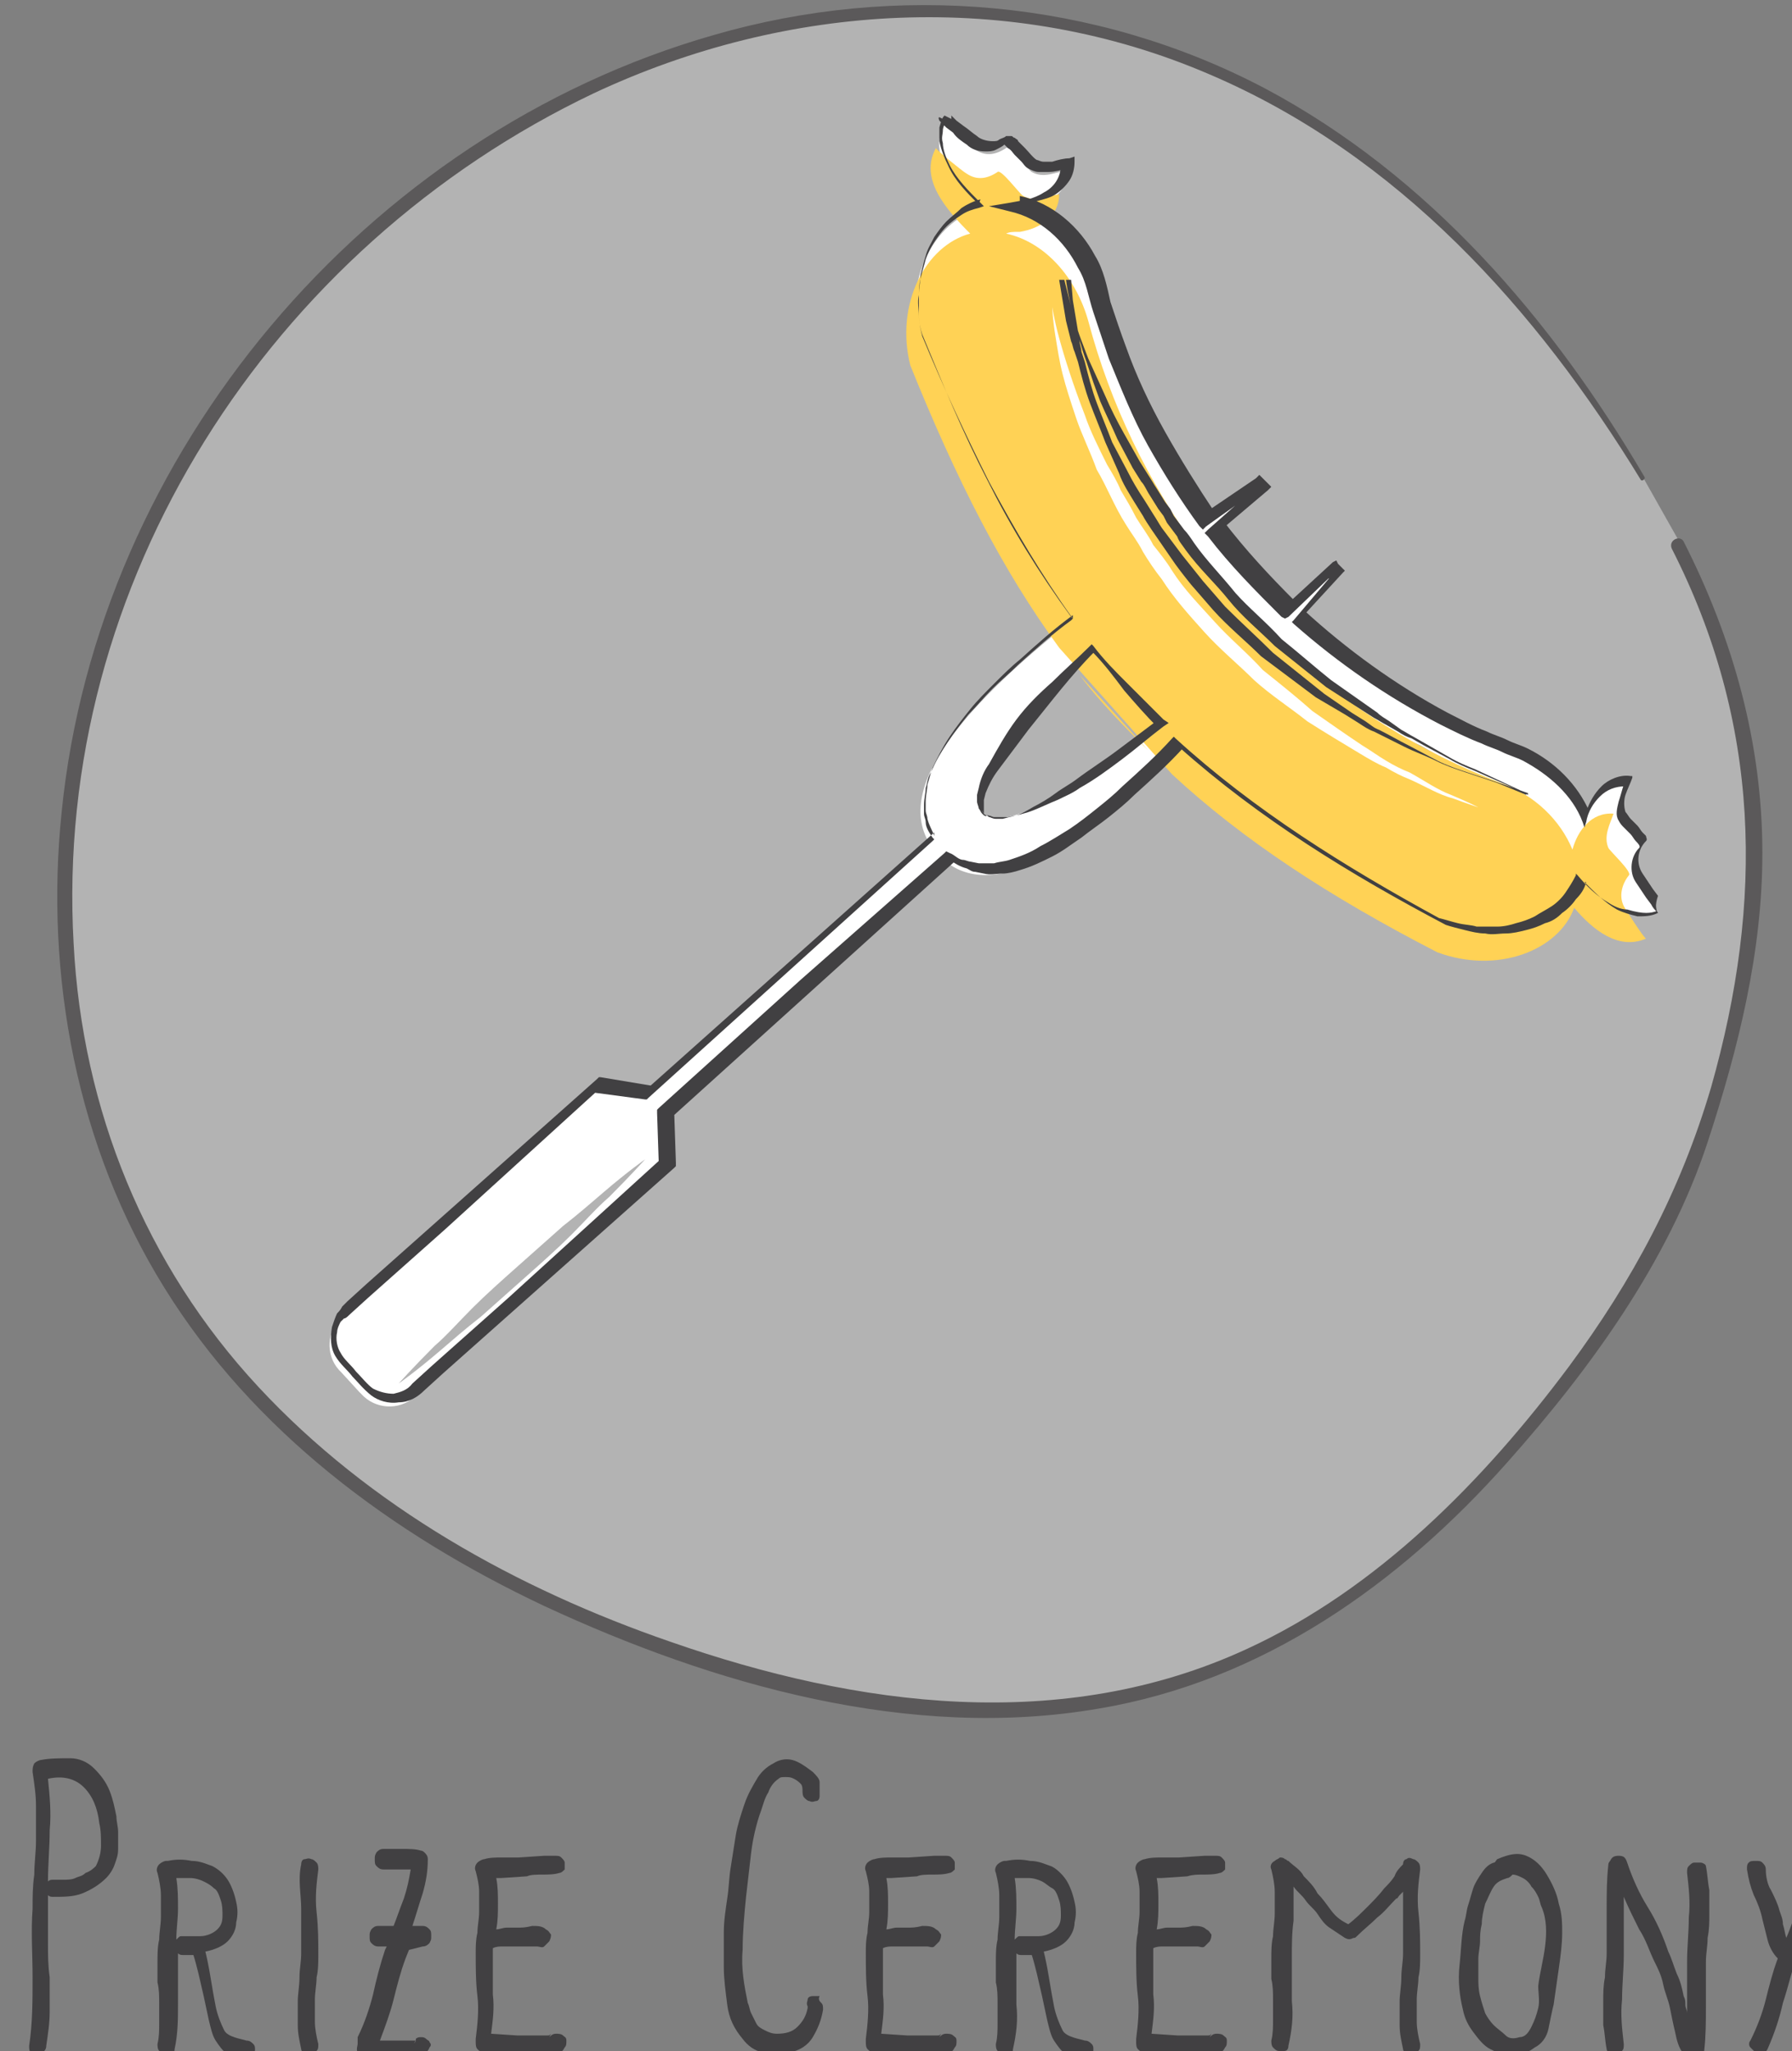 <?xml version="1.0" encoding="UTF-8" standalone="no"?>
<!-- Created with Inkscape (http://www.inkscape.org/) -->

<svg
   xmlns:dc="http://purl.org/dc/elements/1.1/"
   xmlns:cc="http://creativecommons.org/ns#"
   xmlns:rdf="http://www.w3.org/1999/02/22-rdf-syntax-ns#"
   xmlns:svg="http://www.w3.org/2000/svg"
   xmlns="http://www.w3.org/2000/svg"
   xmlns:sodipodi="http://sodipodi.sourceforge.net/DTD/sodipodi-0.dtd"
   xmlns:inkscape="http://www.inkscape.org/namespaces/inkscape"
   width="27.755mm"
   height="31.764mm"
   viewBox="0 0 27.755 31.764"
   version="1.1"
   id="svg23001"
   inkscape:version="0.92.3 (2405546, 2018-03-11)">
  <rect x="0" y="0" width="27.755" height="31.764" fill="#808080" stroke="none"/>
  <defs
     id="defs22995" />
  <sodipodi:namedview
     id="base"
     pagecolor="#ffffff"
     bordercolor="#666666"
     borderopacity="1.0"
     inkscape:pageopacity="0.0"
     inkscape:pageshadow="2"
     inkscape:zoom="0.35"
     inkscape:cx="-274.69284"
     inkscape:cy="45.740564"
     inkscape:document-units="mm"
     inkscape:current-layer="layer1"
     showgrid="false"
     fit-margin-top="0"
     fit-margin-left="0"
     fit-margin-right="0"
     fit-margin-bottom="0"
     inkscape:window-width="1920"
     inkscape:window-height="1016"
     inkscape:window-x="0"
     inkscape:window-y="27"
     inkscape:window-maximized="1" />
  <g
     inkscape:label="Layer 1"
     inkscape:groupmode="layer"
     id="layer1"
     transform="translate(-79.861,-129.172)">
    <g
       transform="matrix(0.265,0,0,0.265,-207.027,78.597)"
       style="display:inline"
       id="g34262"
       class="st14">
      <path
         style="fill:#414042"
         inkscape:connector-curvature="0"
         id="path34236"
         d="m 1088.1,294.2 c 0.4,0.4 0.7,0.8 0.9,1.3 0.2,0.5 0.3,1 0.4,1.5 0,0.3 0.1,0.6 0.1,0.9 0,0.3 0,0.6 0,1 0,0.4 -0.1,0.6 -0.2,0.9 -0.1,0.3 -0.3,0.6 -0.5,0.8 -0.4,0.4 -0.9,0.7 -1.4,0.9 -0.5,0.2 -1.1,0.2 -1.7,0.2 -0.1,0 -0.2,0 -0.3,-0.1 v 0.8 c 0,0.7 0,1.3 0,2 0,0.7 0,1.3 0.1,2 0,0.7 0,1.4 0,2 0,0.7 -0.1,1.3 -0.2,2 0,0.2 -0.1,0.3 -0.2,0.4 -0.1,0.1 -0.2,0.1 -0.4,0.1 -0.1,0 -0.2,0 -0.3,-0.1 -0.1,-0.1 -0.1,-0.2 -0.1,-0.4 0.2,-1.3 0.2,-2.7 0.2,-4 0,-1.3 -0.1,-2.7 0,-4 0,-0.7 0,-1.3 0.1,-2 0,-0.7 0.1,-1.3 0.1,-2 0,-0.7 0,-1.3 0,-2 0,-0.7 -0.1,-1.3 -0.2,-2 0,-0.2 0,-0.3 0.1,-0.5 0.1,-0.1 0.3,-0.2 0.4,-0.2 0.5,-0.1 1.1,-0.1 1.7,-0.1 0.5,0 1,0.2 1.4,0.6 z m 0.1,5.7 c 0.2,-0.4 0.3,-0.8 0.3,-1.2 0,-0.4 0,-0.9 -0.1,-1.3 -0.1,-0.9 -0.4,-1.6 -0.9,-2.1 -0.5,-0.5 -1.2,-0.7 -2.1,-0.5 0.1,1 0.2,2 0.1,3 0,1 -0.1,2 -0.1,3 0.1,-0.1 0.2,-0.1 0.3,-0.1 0.2,0 0.4,0 0.6,0 0.2,0 0.5,0 0.7,-0.1 0.2,-0.1 0.4,-0.1 0.6,-0.3 0.3,-0.1 0.5,-0.3 0.6,-0.4 z"
         class="st5" />
      <path
         style="fill:#414042"
         inkscape:connector-curvature="0"
         id="path34238"
         d="m 1097,310.1 c 0.2,0 0.3,0.1 0.4,0.2 0.1,0.1 0.1,0.2 0.1,0.3 0,0.1 0,0.3 -0.1,0.4 -0.1,0.1 -0.2,0.2 -0.4,0.2 -0.5,0 -0.8,-0.1 -1.1,-0.3 -0.3,-0.2 -0.5,-0.5 -0.7,-0.8 -0.2,-0.3 -0.3,-0.8 -0.4,-1.2 -0.1,-0.5 -0.2,-0.9 -0.3,-1.4 -0.1,-0.4 -0.2,-0.9 -0.3,-1.3 -0.1,-0.4 -0.2,-0.8 -0.3,-1.1 h -0.6 c -0.1,0 -0.2,0 -0.3,-0.1 v 0.4 c 0,0.9 0,1.8 0,2.6 0,0.8 0,1.7 -0.2,2.6 0,0.2 -0.1,0.3 -0.2,0.3 -0.1,0.1 -0.2,0.1 -0.4,0 -0.1,0 -0.2,-0.1 -0.3,-0.2 -0.1,-0.1 -0.1,-0.3 -0.1,-0.4 0.1,-0.4 0.1,-0.8 0.1,-1.2 0,-0.4 0,-0.8 0,-1.2 0,-0.4 0,-0.8 -0.1,-1.2 0,-0.4 0,-0.8 0,-1.2 0,-0.4 0,-0.9 0.1,-1.3 0,-0.4 0.1,-0.9 0.1,-1.3 0,-0.4 0,-0.9 0,-1.3 0,-0.4 -0.1,-0.9 -0.2,-1.3 -0.1,-0.2 0,-0.4 0.1,-0.5 0.1,-0.1 0.3,-0.2 0.4,-0.2 h 0.1 c 0.5,-0.1 0.9,-0.1 1.4,0 0.5,0 0.9,0.2 1.2,0.3 0.4,0.2 0.7,0.5 0.9,0.8 0.2,0.3 0.4,0.8 0.5,1.3 0.1,0.4 0.1,0.8 0,1.2 0,0.4 -0.2,0.8 -0.5,1.1 -0.3,0.3 -0.8,0.5 -1.3,0.6 0.1,0.4 0.2,0.9 0.3,1.5 0.1,0.6 0.2,1.2 0.3,1.7 0.1,0.5 0.3,1 0.5,1.4 0.2,0.4 1,0.5 1.3,0.6 z m -3.8,-6.1 c 0.3,0 0.7,0 1.1,0 0.4,0 0.8,-0.2 1,-0.4 0.2,-0.2 0.3,-0.4 0.3,-0.8 0,-0.3 0,-0.6 -0.1,-0.9 -0.1,-0.3 -0.2,-0.6 -0.4,-0.7 -0.2,-0.2 -0.4,-0.3 -0.6,-0.4 -0.2,-0.1 -0.5,-0.2 -0.8,-0.2 -0.3,0 -0.5,0 -0.8,0 0.1,0.6 0.1,1.2 0.1,1.8 0,0.6 -0.1,1.2 -0.1,1.8 0.2,-0.2 0.2,-0.2 0.3,-0.2 z"
         class="st5" />
      <path
         style="fill:#414042"
         inkscape:connector-curvature="0"
         id="path34240"
         d="m 1100.2,299.8 c 0,-0.2 0.1,-0.3 0.2,-0.3 0.1,0 0.2,-0.1 0.4,0 0.1,0 0.2,0.1 0.3,0.2 0.1,0.1 0.1,0.3 0.1,0.4 -0.1,0.8 -0.2,1.6 -0.1,2.5 0.1,0.9 0.1,1.7 0.1,2.5 0,0.4 0,0.9 -0.1,1.3 0,0.4 -0.1,0.9 -0.1,1.3 0,0.4 0,0.9 0,1.3 0,0.4 0.1,0.9 0.2,1.3 0,0.2 0,0.3 -0.1,0.4 -0.1,0.1 -0.2,0.2 -0.3,0.2 -0.1,0 -0.2,0 -0.4,0 -0.1,-0.1 -0.2,-0.2 -0.2,-0.3 -0.1,-0.5 -0.2,-0.9 -0.2,-1.4 0,-0.5 0,-0.9 0,-1.4 0,-0.4 0.1,-0.9 0.1,-1.4 0,-0.5 0.1,-0.9 0.1,-1.4 0,-0.9 0,-1.8 0,-2.6 0,-0.8 -0.2,-1.7 0,-2.6 z"
         class="st5" />
      <path
         style="fill:#414042"
         inkscape:connector-curvature="0"
         id="path34242"
         d="m 1106.5,304.8 -0.2,0.5 c -0.3,0.8 -0.5,1.6 -0.7,2.4 -0.2,0.8 -0.5,1.6 -0.8,2.4 0.1,0 0.3,0 0.4,0 0.1,0 0.2,0 0.4,0 0.1,0 0.3,0 0.4,0 0.1,0 0.3,0 0.4,0 0,0 0.1,0 0.2,0 0.1,0 0.1,0 0.2,0 h 0.1 c 0,0 -0.1,0.1 -0.1,0.2 0,-0.1 0.1,-0.1 0.1,-0.2 0,0 0,0 0,-0.1 0.1,-0.1 0.2,-0.1 0.3,-0.1 0.1,0 0.2,0 0.3,0.1 0.1,0.1 0.2,0.1 0.2,0.2 0.1,0.1 0.1,0.2 0,0.3 -0.1,0.3 -0.4,0.5 -0.7,0.5 -0.3,0 -0.6,0.1 -0.9,0.1 -0.3,0 -0.7,0 -1.1,-0.1 -0.4,-0.1 -0.7,0 -1.1,0 -0.2,0 -0.4,0 -0.4,-0.2 -0.1,-0.2 0,-0.4 0,-0.5 0,-0.1 0,-0.2 0,-0.4 0.4,-0.8 0.7,-1.7 0.9,-2.5 0.2,-0.9 0.4,-1.7 0.7,-2.6 l 0.1,-0.2 h -0.5 c -0.2,0 -0.3,-0.1 -0.4,-0.2 -0.1,-0.1 -0.1,-0.2 -0.1,-0.4 0,-0.2 0,-0.2 0.1,-0.4 0.1,-0.1 0.2,-0.2 0.4,-0.2 h 0.9 c 0.2,-0.5 0.4,-1.1 0.6,-1.6 0.2,-0.6 0.3,-1.1 0.4,-1.7 h -0.4 -1.2 c -0.2,0 -0.3,-0.1 -0.4,-0.2 -0.1,-0.1 -0.1,-0.2 -0.1,-0.4 0,-0.2 0,-0.2 0.1,-0.4 0.1,-0.1 0.2,-0.2 0.4,-0.2 0.4,0 0.8,0 1.1,0 0.4,0 0.8,0 1.1,0.1 0.1,0 0.2,0.1 0.2,0.1 0.1,0.1 0.2,0.2 0.2,0.4 0,0.7 -0.1,1.3 -0.3,2 -0.2,0.6 -0.4,1.3 -0.6,1.9 h 0.6 c 0.2,0 0.3,0.1 0.4,0.2 0.1,0.1 0.1,0.2 0.1,0.4 0,0.2 0,0.2 -0.1,0.4 -0.1,0.1 -0.2,0.2 -0.4,0.2 z"
         class="st5" />
      <path
         style="fill:#414042"
         inkscape:connector-curvature="0"
         id="path34244"
         d="m 1113.4,300.5 -1.5,0.1 h -0.3 c 0.1,0.5 0.1,1 0.1,1.5 0,0.5 0,1 -0.1,1.5 0.2,0 0.4,-0.1 0.6,-0.1 0.2,0 0.4,0 0.6,0 0.3,0 0.5,0 0.9,-0.1 0.3,0 0.6,0 0.8,0.2 0.2,0.1 0.2,0.2 0.3,0.3 0,0.1 0,0.2 -0.1,0.4 -0.1,0.1 -0.2,0.2 -0.3,0.3 -0.1,0.1 -0.3,0 -0.4,0 0.1,0 0.1,0 0.1,0 0,0 -0.1,0 -0.1,0 -0.1,0 -0.1,0 -0.2,0 -0.1,0 -0.1,0 -0.2,0 -0.2,0 -0.3,0 -0.5,0 -0.2,0 -0.3,0 -0.5,0 -0.2,0 -0.4,0 -0.6,0 -0.2,0 -0.4,0 -0.6,0.1 v 0.4 c 0,0.8 0,1.6 0,2.3 0.1,0.8 0,1.5 -0.1,2.3 l 1.5,0.1 h 1.2 c 0.1,0 0.2,0 0.3,0 0.1,0 0.2,0 0.3,0 0.1,0 0.1,0 0.2,-0.1 l -0.1,0.2 c 0.1,-0.1 0.2,-0.2 0.4,-0.2 0.1,0 0.3,0 0.4,0.1 0.1,0.1 0.2,0.1 0.2,0.3 0,0.2 0,0.3 -0.1,0.4 -0.1,0.2 -0.2,0.3 -0.4,0.3 -0.2,0.1 -0.4,0.1 -0.6,0.1 -0.2,0 -0.4,0 -0.6,0 -0.2,0 -0.4,0 -0.5,0 -0.4,0 -0.9,0 -1.3,0 -0.5,0 -0.9,0 -1.3,-0.1 -0.2,0 -0.3,-0.1 -0.4,-0.2 -0.1,-0.1 -0.1,-0.3 -0.1,-0.4 V 310 c 0.1,-0.8 0.2,-1.7 0.1,-2.5 -0.1,-0.8 -0.1,-1.7 -0.1,-2.5 0,-0.4 0,-0.8 0.1,-1.2 0,-0.4 0.1,-0.8 0.1,-1.2 0,-0.4 0,-0.8 0,-1.2 0,-0.4 -0.1,-0.8 -0.2,-1.2 -0.1,-0.2 0,-0.4 0.1,-0.5 0.1,-0.1 0.3,-0.2 0.4,-0.2 0.3,-0.1 0.7,-0.1 1,-0.1 0.3,0 0.7,0 1,0 l 1.5,-0.1 h 0.5 c 0,0 0.1,0 0.2,0 0.1,0 0,0 -0.1,0 0.2,0 0.3,0 0.4,0.1 0.1,0.1 0.2,0.2 0.2,0.3 0,0.1 0,0.3 0,0.4 -0.1,0.1 -0.2,0.2 -0.3,0.2 -0.3,0.1 -0.7,0.1 -1,0.1 -0.3,0 -0.7,0 -0.9,0.1 z"
         class="st5" />
      <path
         style="fill:#414042"
         inkscape:connector-curvature="0"
         id="path34246"
         d="m 1130.6,307.9 c 0.1,0.1 0.1,0.2 0.1,0.4 -0.1,0.6 -0.3,1.1 -0.6,1.6 -0.3,0.5 -0.8,0.8 -1.4,0.9 -0.5,0.1 -1,0.1 -1.5,0 -0.5,-0.1 -0.9,-0.4 -1.2,-0.8 -0.5,-0.6 -0.8,-1.2 -0.9,-2 -0.1,-0.8 -0.2,-1.5 -0.2,-2.2 0,-0.7 0,-1.4 0,-2 0,-0.7 0.1,-1.3 0.2,-2 0.1,-0.6 0.1,-1.2 0.2,-1.8 0.1,-0.6 0.2,-1.3 0.3,-1.9 0.1,-0.6 0.3,-1.2 0.5,-1.8 0.2,-0.6 0.5,-1.1 0.8,-1.6 0.2,-0.3 0.5,-0.6 0.9,-0.8 0.3,-0.2 0.7,-0.3 1.1,-0.2 0.4,0.1 0.8,0.4 1.2,0.7 0.2,0.2 0.4,0.4 0.4,0.6 0,0.2 0,0.4 0,0.8 0,0.2 -0.1,0.3 -0.2,0.3 -0.1,0 -0.2,0.1 -0.4,0 -0.1,0 -0.2,-0.1 -0.3,-0.2 -0.1,-0.1 -0.1,-0.3 -0.1,-0.4 0,-0.1 0,-0.3 -0.1,-0.4 -0.1,-0.1 -0.2,-0.2 -0.4,-0.3 -0.2,-0.1 -0.3,-0.1 -0.5,-0.1 -0.2,0 -0.3,0 -0.4,0.1 -0.3,0.2 -0.5,0.5 -0.6,0.8 -0.2,0.3 -0.3,0.7 -0.4,1 -0.3,0.8 -0.5,1.7 -0.6,2.5 -0.1,0.9 -0.2,1.7 -0.3,2.6 -0.1,1 -0.2,2.1 -0.2,3.1 -0.1,1.1 0.1,2.1 0.3,3.1 0.1,0.2 0.1,0.4 0.2,0.6 0.1,0.2 0.2,0.4 0.3,0.6 0.1,0.2 0.3,0.3 0.5,0.4 0.2,0.1 0.4,0.2 0.7,0.2 0.5,0 0.9,-0.1 1.2,-0.4 0.3,-0.3 0.5,-0.6 0.6,-1.1 v -0.1 c -0.1,-0.2 0,-0.3 0,-0.4 0,-0.1 0.1,-0.2 0.3,-0.2 0.1,0 0.2,0 0.4,0 -0.1,0.2 0,0.3 0.1,0.4 z"
         class="st5" />
      <path
         style="fill:#414042"
         inkscape:connector-curvature="0"
         id="path34248"
         d="m 1136.2,300.5 -1.5,0.1 h -0.3 c 0.1,0.5 0.1,1 0.1,1.5 0,0.5 0,1 -0.1,1.5 0.2,0 0.4,-0.1 0.6,-0.1 0.2,0 0.4,0 0.6,0 0.3,0 0.5,0 0.9,-0.1 0.3,0 0.6,0 0.8,0.2 0.2,0.1 0.2,0.2 0.3,0.3 0,0.1 0,0.2 -0.1,0.4 -0.1,0.1 -0.2,0.2 -0.3,0.3 -0.1,0.1 -0.3,0 -0.4,0 0.1,0 0.1,0 0.1,0 0,0 -0.1,0 -0.1,0 -0.1,0 -0.1,0 -0.2,0 -0.1,0 -0.1,0 -0.2,0 -0.2,0 -0.3,0 -0.5,0 -0.2,0 -0.3,0 -0.5,0 -0.2,0 -0.4,0 -0.6,0 -0.2,0 -0.4,0 -0.6,0.1 v 0.4 c 0,0.8 0,1.6 0,2.3 0.1,0.8 0,1.5 -0.1,2.3 l 1.5,0.1 h 1.2 c 0.1,0 0.2,0 0.3,0 0.1,0 0.2,0 0.3,0 0.1,0 0.1,0 0.2,-0.1 l -0.1,0.2 c 0.1,-0.1 0.2,-0.2 0.4,-0.2 0.1,0 0.3,0 0.4,0.1 0.1,0.1 0.2,0.1 0.2,0.3 0,0.2 0,0.3 -0.1,0.4 -0.1,0.2 -0.2,0.3 -0.4,0.3 -0.2,0.1 -0.4,0.1 -0.6,0.1 -0.2,0 -0.4,0 -0.6,0 -0.2,0 -0.4,0 -0.5,0 -0.4,0 -0.9,0 -1.3,0 -0.5,0 -0.9,0 -1.3,-0.1 -0.2,0 -0.3,-0.1 -0.4,-0.2 -0.1,-0.1 -0.1,-0.3 -0.1,-0.4 V 310 c 0.1,-0.8 0.2,-1.7 0.1,-2.5 -0.1,-0.8 -0.1,-1.7 -0.1,-2.5 0,-0.4 0,-0.8 0.1,-1.2 0,-0.4 0.1,-0.8 0.1,-1.2 0,-0.4 0,-0.8 0,-1.2 0,-0.4 -0.1,-0.8 -0.2,-1.2 -0.1,-0.2 0,-0.4 0.1,-0.5 0.1,-0.1 0.3,-0.2 0.4,-0.2 0.3,-0.1 0.7,-0.1 1,-0.1 0.3,0 0.7,0 1,0 l 1.5,-0.1 h 0.5 c 0,0 0.1,0 0.2,0 0.1,0 0,0 -0.1,0 0.2,0 0.3,0 0.4,0.1 0.1,0.1 0.2,0.2 0.2,0.3 0,0.1 0,0.3 0,0.4 -0.1,0.1 -0.2,0.2 -0.3,0.2 -0.3,0.1 -0.7,0.1 -1,0.1 -0.3,0 -0.7,0 -0.9,0.1 z"
         class="st5" />
      <path
         style="fill:#414042"
         inkscape:connector-curvature="0"
         id="path34250"
         d="m 1146,310.1 c 0.2,0 0.3,0.1 0.4,0.2 0.1,0.1 0.1,0.2 0.1,0.3 0,0.1 0,0.3 -0.1,0.4 -0.1,0.1 -0.2,0.2 -0.4,0.2 -0.5,0 -0.8,-0.1 -1.1,-0.3 -0.3,-0.2 -0.5,-0.5 -0.7,-0.8 -0.2,-0.3 -0.3,-0.8 -0.4,-1.2 -0.1,-0.5 -0.2,-0.9 -0.3,-1.4 -0.1,-0.4 -0.2,-0.9 -0.3,-1.3 -0.1,-0.4 -0.2,-0.8 -0.3,-1.1 h -0.6 c -0.1,0 -0.2,0 -0.3,-0.1 v 0.4 c 0,0.9 0,1.8 0,2.6 0.1,0.9 0,1.7 -0.2,2.6 0,0.2 -0.1,0.3 -0.2,0.3 -0.1,0.1 -0.2,0.1 -0.4,0 -0.1,0 -0.2,-0.1 -0.3,-0.2 -0.1,-0.1 -0.1,-0.3 -0.1,-0.4 0.1,-0.4 0.1,-0.8 0.1,-1.2 0,-0.4 0,-0.8 0,-1.2 0,-0.4 0,-0.8 -0.1,-1.2 0,-0.4 0,-0.8 0,-1.2 0,-0.4 0,-0.9 0.1,-1.3 0,-0.4 0.1,-0.9 0.1,-1.3 0,-0.4 0,-0.9 0,-1.3 0,-0.4 -0.1,-0.9 -0.2,-1.3 -0.1,-0.2 0,-0.4 0.1,-0.5 0.1,-0.1 0.3,-0.2 0.4,-0.2 h 0.1 c 0.5,-0.1 0.9,-0.1 1.4,0 0.5,0 0.9,0.2 1.2,0.3 0.3,0.1 0.7,0.5 0.9,0.8 0.2,0.3 0.4,0.8 0.5,1.3 0.1,0.4 0.1,0.8 0,1.2 0,0.4 -0.2,0.8 -0.5,1.1 -0.3,0.3 -0.8,0.5 -1.3,0.6 0.1,0.4 0.2,0.9 0.3,1.5 0.1,0.6 0.2,1.2 0.3,1.7 0.1,0.5 0.3,1 0.5,1.4 0.2,0.4 1,0.5 1.3,0.6 z m -3.8,-6.1 c 0.3,0 0.7,0 1.1,0 0.4,0 0.8,-0.2 1,-0.4 0.2,-0.2 0.3,-0.4 0.3,-0.8 0,-0.3 0,-0.6 -0.1,-0.9 -0.1,-0.3 -0.2,-0.6 -0.4,-0.7 -0.2,-0.1 -0.4,-0.3 -0.6,-0.4 -0.2,-0.1 -0.5,-0.2 -0.8,-0.2 -0.3,0 -0.5,0 -0.8,0 0.1,0.6 0.1,1.2 0.1,1.8 0,0.6 -0.1,1.2 -0.1,1.8 0.2,-0.2 0.2,-0.2 0.3,-0.2 z"
         class="st5" />
      <path
         style="fill:#414042"
         inkscape:connector-curvature="0"
         id="path34252"
         d="m 1152,300.5 -1.5,0.1 h -0.3 c 0.1,0.5 0.1,1 0.1,1.5 0,0.5 0,1 -0.1,1.5 0.2,0 0.4,-0.1 0.6,-0.1 0.2,0 0.4,0 0.6,0 0.3,0 0.5,0 0.9,-0.1 0.3,0 0.6,0 0.8,0.2 0.2,0.1 0.2,0.2 0.3,0.3 0,0.1 0,0.2 -0.1,0.4 -0.1,0.1 -0.2,0.2 -0.3,0.3 -0.1,0.1 -0.3,0 -0.4,0 0.1,0 0.1,0 0.1,0 0,0 -0.1,0 -0.1,0 -0.1,0 -0.1,0 -0.2,0 -0.1,0 -0.1,0 -0.2,0 -0.2,0 -0.3,0 -0.5,0 -0.2,0 -0.3,0 -0.5,0 -0.2,0 -0.4,0 -0.6,0 -0.2,0 -0.4,0 -0.6,0.1 v 0.4 c 0,0.8 0,1.6 0,2.3 0.1,0.8 0,1.5 -0.1,2.3 l 1.5,0.1 h 1.2 c 0.1,0 0.2,0 0.3,0 0.1,0 0.2,0 0.3,0 0.1,0 0.1,0 0.2,-0.1 l -0.1,0.2 c 0.1,-0.1 0.2,-0.2 0.4,-0.2 0.1,0 0.3,0 0.4,0.1 0.1,0.1 0.2,0.1 0.2,0.3 0,0.2 0,0.3 -0.1,0.4 -0.1,0.2 -0.2,0.3 -0.4,0.3 -0.2,0.1 -0.4,0.1 -0.6,0.1 -0.2,0 -0.4,0 -0.6,0 -0.2,0 -0.4,0 -0.5,0 -0.4,0 -0.9,0 -1.3,0 -0.5,0 -0.9,0 -1.3,-0.1 -0.2,0 -0.3,-0.1 -0.4,-0.2 -0.1,-0.1 -0.1,-0.3 -0.1,-0.4 V 310 c 0.1,-0.8 0.2,-1.7 0.1,-2.5 -0.1,-0.8 -0.1,-1.7 -0.1,-2.5 0,-0.4 0,-0.8 0.1,-1.2 0,-0.4 0.1,-0.8 0.1,-1.2 0,-0.4 0,-0.8 0,-1.2 0,-0.4 -0.1,-0.8 -0.2,-1.2 -0.1,-0.2 0,-0.4 0.1,-0.5 0.1,-0.1 0.3,-0.2 0.4,-0.2 0.3,-0.1 0.7,-0.1 1,-0.1 0.3,0 0.7,0 1,0 l 1.5,-0.1 h 0.5 c 0,0 0.1,0 0.2,0 0.1,0 0,0 -0.1,0 0.2,0 0.3,0 0.4,0.1 0.1,0.1 0.2,0.2 0.2,0.3 0,0.1 0,0.3 0,0.4 -0.1,0.1 -0.2,0.2 -0.3,0.2 -0.3,0.1 -0.7,0.1 -1,0.1 -0.3,0 -0.6,0 -0.9,0.1 z"
         class="st5" />
      <path
         style="fill:#414042"
         inkscape:connector-curvature="0"
         id="path34254"
         d="m 1164.6,299.8 c 0,-0.2 0.1,-0.3 0.2,-0.3 0.1,-0.1 0.2,-0.1 0.4,0 0.1,0 0.2,0.1 0.3,0.2 0.1,0.1 0.1,0.3 0.1,0.4 -0.1,0.8 -0.2,1.6 -0.1,2.5 0.1,0.9 0.1,1.7 0.1,2.5 0,0.4 0,0.9 -0.1,1.3 0,0.4 -0.1,0.9 -0.1,1.3 0,0.4 0,0.9 0,1.3 0,0.4 0.1,0.9 0.2,1.3 0,0.2 0,0.3 -0.1,0.4 -0.1,0.1 -0.2,0.2 -0.3,0.2 -0.1,0 -0.2,0 -0.4,0 -0.1,-0.1 -0.2,-0.2 -0.2,-0.3 -0.1,-0.5 -0.2,-0.9 -0.2,-1.4 0,-0.5 0,-0.9 0,-1.4 0,-0.4 0.1,-0.9 0.1,-1.4 0,-0.5 0.1,-0.9 0.1,-1.4 0,-0.6 0,-1.2 0,-1.8 0,-0.6 0,-1.2 0,-1.8 -0.1,0.1 -0.2,0.2 -0.2,0.2 -0.1,0.1 -0.1,0.2 -0.2,0.2 -0.4,0.4 -0.7,0.8 -1.1,1.1 -0.4,0.4 -0.8,0.7 -1.2,1.1 -0.1,0.1 -0.1,0.1 -0.2,0.1 -0.2,0.1 -0.3,0.1 -0.5,0 -0.3,-0.2 -0.6,-0.4 -0.9,-0.6 -0.3,-0.2 -0.5,-0.5 -0.7,-0.8 -0.2,-0.3 -0.5,-0.5 -0.7,-0.8 -0.2,-0.3 -0.5,-0.5 -0.7,-0.8 0,0.7 0,1.4 0,2 -0.1,0.7 -0.1,1.4 -0.1,2.1 0,0.9 0,1.8 0,2.6 0.1,0.9 0,1.7 -0.2,2.6 0,0.2 -0.1,0.3 -0.2,0.3 -0.1,0.1 -0.2,0.1 -0.4,0 -0.1,0 -0.2,-0.1 -0.3,-0.2 -0.1,-0.1 -0.1,-0.3 -0.1,-0.4 0.1,-0.4 0.1,-0.8 0.1,-1.2 0,-0.4 0,-0.8 0,-1.2 0,-0.4 0,-0.8 -0.1,-1.2 0,-0.4 0,-0.8 0,-1.2 0,-0.4 0,-0.9 0.1,-1.3 0,-0.4 0.1,-0.9 0.1,-1.3 0,-0.4 0,-0.9 0,-1.3 0,-0.4 -0.1,-0.9 -0.2,-1.3 -0.1,-0.2 0,-0.4 0.2,-0.5 0.1,-0.1 0.2,-0.1 0.3,-0.2 0.1,0 0.2,0 0.3,0.1 0.1,0 0.1,0.1 0.2,0.1 0.3,0.3 0.7,0.5 0.9,0.9 0.3,0.3 0.6,0.6 0.8,1 0.3,0.3 0.5,0.6 0.8,1 0.3,0.4 0.6,0.6 1,0.8 0.4,-0.3 0.8,-0.7 1.1,-1 0.3,-0.3 0.7,-0.7 1,-1.1 0.2,-0.2 0.4,-0.4 0.6,-0.7 0.1,-0.3 0.3,-0.5 0.5,-0.7 z"
         class="st5" />
      <path
         style="fill:#414042"
         inkscape:connector-curvature="0"
         id="path34256"
         d="m 1170.1,299.5 c 0.7,-0.3 1.2,-0.4 1.7,-0.2 0.5,0.2 0.9,0.6 1.2,1.1 0.3,0.5 0.6,1.1 0.7,1.7 0.2,0.6 0.2,1.2 0.2,1.7 0,0.7 -0.1,1.4 -0.2,2.1 -0.1,0.7 -0.2,1.4 -0.3,2.1 -0.1,0.4 -0.2,0.9 -0.3,1.4 -0.1,0.5 -0.4,0.9 -0.8,1.1 -0.4,0.3 -0.9,0.5 -1.3,0.5 -0.5,0 -0.9,-0.2 -1.3,-0.4 -0.4,-0.2 -0.7,-0.6 -1,-1 -0.3,-0.4 -0.5,-0.8 -0.6,-1.3 -0.2,-0.8 -0.3,-1.7 -0.2,-2.6 0.1,-0.9 0.1,-1.8 0.3,-2.6 0.1,-0.3 0.1,-0.6 0.2,-0.9 0.1,-0.3 0.2,-0.7 0.3,-1 0.1,-0.3 0.3,-0.6 0.5,-0.9 0.2,-0.3 0.4,-0.5 0.7,-0.6 0.1,0 0.1,-0.1 0.2,-0.2 z m 2.4,7.4 c 0.1,-0.8 0.3,-1.5 0.4,-2.3 0.1,-0.8 0.1,-1.6 -0.2,-2.3 -0.1,-0.2 -0.1,-0.4 -0.2,-0.6 -0.1,-0.2 -0.2,-0.4 -0.4,-0.6 -0.1,-0.2 -0.3,-0.4 -0.5,-0.5 -0.2,-0.1 -0.4,-0.2 -0.6,-0.2 -0.1,0.1 -0.2,0.2 -0.3,0.2 -0.3,0.1 -0.6,0.2 -0.8,0.5 -0.2,0.3 -0.3,0.6 -0.5,1 -0.1,0.4 -0.2,0.8 -0.2,1.2 -0.1,0.4 -0.1,0.7 -0.1,1 0,0.3 -0.1,0.7 -0.1,1 0,0.4 0,0.7 0,1.1 0,0.4 0,0.7 0.1,1.1 0.1,0.4 0.2,0.7 0.3,1 0.1,0.2 0.3,0.5 0.5,0.7 0.2,0.2 0.5,0.4 0.7,0.6 0.2,0.2 0.5,0.2 0.8,0.1 0.3,0 0.5,-0.2 0.7,-0.6 0.2,-0.4 0.3,-0.7 0.4,-1.1 0.1,-0.4 0,-0.9 0,-1.3 z"
         class="st5" />
      <path
         style="fill:#414042"
         inkscape:connector-curvature="0"
         id="path34258"
         d="m 1182.3,299.9 c 0.1,0.5 0.1,0.9 0.2,1.4 0,0.5 0,0.9 0,1.4 0,0.5 0,0.9 -0.1,1.4 0,0.5 -0.1,0.9 -0.1,1.4 0,0.9 0,1.8 0,2.6 0,0.9 0,1.7 -0.1,2.6 -0.1,0.3 -0.2,0.4 -0.5,0.4 -0.1,0 -0.2,0 -0.4,0 -0.1,0 -0.2,-0.1 -0.3,-0.2 -0.3,-0.4 -0.4,-0.8 -0.5,-1.3 -0.1,-0.4 -0.2,-0.9 -0.3,-1.4 -0.1,-0.5 -0.3,-0.9 -0.4,-1.4 -0.1,-0.5 -0.3,-0.9 -0.5,-1.3 -0.3,-0.6 -0.5,-1.3 -0.9,-1.9 -0.3,-0.6 -0.6,-1.2 -0.9,-1.9 0,0.6 0,1.2 0,1.7 0,0.6 0,1.2 0,1.7 0,0.9 -0.1,1.7 -0.1,2.6 -0.1,0.9 0,1.7 0.1,2.6 0,0.2 0,0.3 -0.1,0.4 -0.1,0.1 -0.2,0.2 -0.3,0.2 -0.1,0 -0.3,0 -0.4,0 -0.1,-0.1 -0.2,-0.2 -0.2,-0.3 -0.1,-0.5 -0.1,-0.9 -0.2,-1.4 0,-0.5 0,-0.9 0,-1.4 0,-0.5 0,-0.9 0.1,-1.4 0,-0.5 0.1,-0.9 0.1,-1.4 0,-0.9 0,-1.8 0,-2.6 0,-0.9 0,-1.7 0.1,-2.6 0,-0.1 0.1,-0.2 0.1,-0.2 0.1,-0.2 0.2,-0.3 0.5,-0.3 0.3,0 0.4,0.1 0.5,0.4 0.3,0.9 0.7,1.8 1.2,2.6 0.5,0.8 0.9,1.7 1.2,2.6 0.2,0.4 0.3,0.8 0.5,1.3 0.2,0.4 0.3,0.8 0.4,1.3 0.1,0.2 0.1,0.3 0.1,0.5 0,0.2 0.1,0.3 0.1,0.5 0,-0.5 0,-1 0,-1.5 0,-0.5 0,-1 0,-1.5 0,-0.9 0.1,-1.7 0.1,-2.6 0.1,-0.9 0,-1.7 -0.1,-2.6 0,-0.2 0,-0.3 0.1,-0.4 0.1,-0.1 0.2,-0.2 0.3,-0.2 0.1,0 0.3,0 0.4,0 0.1,0 0.3,0.1 0.3,0.2 z"
         class="st5" />
      <path
         style="fill:#414042"
         inkscape:connector-curvature="0"
         id="path34260"
         d="m 1188.2,299.8 c 0,-0.2 0.1,-0.3 0.2,-0.4 0.1,-0.1 0.2,-0.1 0.4,-0.1 0.1,0 0.2,0 0.3,0.1 0.1,0.1 0.1,0.2 0.1,0.4 0,0.5 -0.1,0.9 -0.2,1.4 -0.1,0.5 -0.2,0.9 -0.4,1.4 -0.2,0.4 -0.3,0.9 -0.5,1.3 -0.2,0.4 -0.3,0.9 -0.5,1.3 -0.3,0.9 -0.5,1.8 -0.8,2.7 -0.2,0.9 -0.5,1.8 -0.9,2.7 -0.1,0.2 -0.2,0.2 -0.3,0.3 -0.1,0 -0.2,0 -0.4,-0.1 -0.1,-0.1 -0.2,-0.2 -0.3,-0.3 -0.1,-0.1 -0.1,-0.3 0,-0.4 0.4,-0.8 0.7,-1.6 0.9,-2.4 0.2,-0.8 0.4,-1.6 0.7,-2.4 -0.3,-0.3 -0.5,-0.7 -0.6,-1.1 -0.1,-0.4 -0.2,-0.8 -0.3,-1.2 -0.1,-0.5 -0.3,-1 -0.5,-1.4 -0.2,-0.5 -0.3,-0.9 -0.4,-1.5 0,-0.2 0,-0.3 0.1,-0.4 0.1,-0.1 0.2,-0.1 0.4,-0.1 0.2,0 0.3,0 0.4,0.1 0.1,0.1 0.2,0.2 0.2,0.4 0,0.4 0.1,0.9 0.3,1.2 0.2,0.4 0.4,0.8 0.5,1.2 0.1,0.3 0.2,0.5 0.2,0.8 0.1,0.3 0.1,0.5 0.2,0.8 0.3,-0.7 0.5,-1.4 0.8,-2 0.3,-0.8 0.4,-1.5 0.4,-2.3 z"
         class="st5" />
    </g>
    <g
       transform="matrix(0.265,0,0,0.265,-207.027,78.597)"
       style="display:inline"
       id="g34638"
       class="st14">
      <g
         style="opacity:0.4"
         id="g34616"
         class="st31">
        <path
           style="fill:#ffffff"
           inkscape:connector-curvature="0"
           id="path34610"
           d="m 1178.6,218.7 c -5.4,-9.1 -12.5,-17.1 -21.5,-22.1 -9.1,-5 -20.4,-6.8 -32,-3.6 -11.6,3.1 -23.5,11.5 -30.8,23 -9.7,15.2 -10,33.8 -3.6,46.5 6.4,12.7 18.5,20.4 31.7,24.8 9.4,3.2 19.9,5.2 30.8,1.2 15.6,-5.7 26.7,-24.6 28.4,-29.5 4,-11.9 6.2,-22.9 -0.8,-36.4"
           class="st7" />
        <g
           id="g34614">
          <path
             style="fill:#231f20"
             inkscape:connector-curvature="0"
             id="path34612"
             d="m 1178.7,218.7 c -5.4,-9.2 -12.6,-17.6 -22.2,-22.7 -9.9,-5.2 -21.5,-6.2 -32.2,-3.1 -20.3,5.8 -36,24.4 -38.1,45.4 -1,9.6 0.9,19.6 6,27.8 5.2,8.4 13.3,14.4 22.2,18.6 9.9,4.6 21.4,7.9 32.4,6 9.6,-1.6 17.6,-7.3 23.9,-14.4 4.8,-5.4 9.4,-11.7 11.7,-18.7 1.8,-5.5 3.2,-11.1 3.2,-16.9 0,-6.4 -1.7,-12.5 -4.6,-18.2 -0.2,-0.4 -0.9,-0.1 -0.7,0.4 5.2,10.2 5.4,20.6 2.3,31.5 -1.8,6.1 -4.6,11.3 -8.3,16.3 -5,6.7 -11.2,13 -18.8,16.5 -10.8,5 -22.8,3.4 -33.7,-0.4 -9,-3.1 -17.6,-7.9 -24.1,-14.9 -6.6,-7.1 -10.3,-16.2 -10.8,-25.9 -1.2,-21.1 11.5,-40.7 30.4,-49.7 11.3,-5.3 24.4,-6.1 36,-1.1 11,4.7 19.1,13.7 25.2,23.7 0.1,0.1 0.3,-0.1 0.2,-0.2 z"
             class="st4" />
        </g>
      </g>
      <g
         id="g34620">
        <path
           style="fill:#ffffff"
           inkscape:connector-curvature="0"
           id="path34618"
           d="m 1179.5,244.1 c -0.1,0 -1.2,-1.7 -1.3,-1.9 -0.3,-0.6 -0.1,-1.3 0.3,-1.8 0.2,-0.2 -1.1,-1.4 -1.2,-1.6 -0.3,-0.7 0.1,-1.4 0.3,-2 -1.3,-0.1 -2.1,1 -2.4,2.1 0,0 0,0 0,0 -0.7,-1.7 -2.2,-3.2 -4.2,-3.9 -4.7,-1.8 -9,-4.5 -12.6,-7.8 1,-1.1 1.7,-2 2.2,-2.5 l -0.3,-0.3 c 0,0 -1,0.9 -2.5,2.4 -1.5,-1.5 -2.9,-3 -4.2,-4.7 1.6,-1.4 2.6,-2.2 2.6,-2.2 l -0.3,-0.3 c -0.6,0.5 -1.6,1.1 -2.8,2 -2.9,-4 -5.1,-8.5 -6.4,-13.4 -0.7,-2.5 -2.5,-4.6 -4.8,-5.1 0.2,-0.1 0.4,-0.1 0.7,-0.1 0,0 0.1,0 0.1,0 1.2,-0.2 2.3,-0.9 2.3,-2.2 -0.7,0.1 -1.4,0.5 -2.1,0.1 -0.2,-0.1 -1.3,-1.6 -1.5,-1.4 -0.6,0.4 -1.2,0.5 -1.8,0.1 -0.2,-0.1 -1.8,-1.4 -1.8,-1.5 -1,1.8 0.6,3.6 2,5 -2.6,0.7 -4.4,4.1 -3.5,7.7 2.7,6.7 5.4,12 8.7,16.5 -5.4,4.3 -10.2,9.3 -8.1,12.8 l -16.6,14.9 -3,-0.4 -14.7,13.2 c -0.9,0.8 -1,2.2 -0.2,3.1 l 0.1,0.1 1.1,1.2 0.1,0.1 c 0.8,0.9 2.2,1 3.1,0.2 l 14.7,-13.2 -0.1,-3 16.6,-15 c 3.3,2.4 8.8,-1.9 13.6,-6.7 4.1,3.8 9.1,7.1 15.5,10.4 3.5,1.3 7.1,-0.1 8,-2.6 1.3,1.1 2.8,2.3 4.4,1.7 z m -64,18.4 c 0.9,-0.7 1.7,-1.4 2.4,-2 1.4,-1.2 2.4,-1.9 2.4,-1.9 0,0 -0.8,0.9 -2.1,2.2 -0.7,0.6 -1.4,1.4 -2.2,2.2 -0.8,0.8 -1.7,1.6 -2.6,2.4 -0.9,0.8 -1.8,1.6 -2.7,2.4 -0.9,0.7 -1.7,1.4 -2.4,2 -1.4,1.2 -2.4,1.9 -2.4,1.9 0,0 0.8,-0.9 2.1,-2.2 0.7,-0.6 1.4,-1.4 2.2,-2.2 0.8,-0.8 1.7,-1.6 2.6,-2.4 0.9,-0.8 1.8,-1.6 2.7,-2.4 z m 24.5,-24.2 c -1.2,-1.4 2.3,-5.6 6.3,-9.7 1.2,1.6 2.6,3 4,4.4 -4.4,3.7 -9,6.7 -10.3,5.3 z m 30.1,-1.7 c -0.6,-0.2 -1.2,-0.4 -2,-0.7 -0.8,-0.2 -1.6,-0.7 -2.5,-1.1 -0.5,-0.2 -0.9,-0.4 -1.4,-0.7 -0.5,-0.2 -1,-0.5 -1.5,-0.8 -1,-0.6 -2,-1.2 -3.1,-1.9 -1,-0.8 -2.1,-1.5 -3.1,-2.4 -0.9,-0.9 -2,-1.8 -2.9,-2.8 -0.9,-1 -1.8,-2 -2.5,-3.1 -0.4,-0.5 -0.8,-1.1 -1.1,-1.6 -0.3,-0.6 -0.7,-1.1 -1,-1.6 -0.7,-1.1 -1.1,-2.2 -1.7,-3.2 -0.4,-1.1 -0.9,-2.1 -1.2,-3 -0.3,-0.9 -0.6,-1.8 -0.8,-2.6 -0.2,-0.8 -0.3,-1.5 -0.4,-2.1 -0.2,-1.2 -0.2,-1.8 -0.2,-1.8 0,0 0.1,0.7 0.4,1.8 0.3,1.1 0.8,2.7 1.5,4.5 0.3,0.9 0.8,1.9 1.3,2.9 0.3,0.5 0.6,1 0.8,1.5 0.3,0.5 0.6,1 0.9,1.6 0.3,0.5 0.7,1 1,1.6 0.4,0.5 0.8,1 1.1,1.5 0.7,1.1 1.6,2 2.5,3 0.9,1 1.9,1.8 2.8,2.8 1,0.8 2,1.6 2.9,2.4 1,0.7 2,1.4 2.9,2 0.5,0.3 0.9,0.6 1.4,0.9 0.5,0.3 0.9,0.5 1.4,0.7 0.9,0.5 1.6,1 2.4,1.3 0.7,0.3 1.4,0.6 1.9,0.9 1.1,0.5 1.7,0.8 1.7,0.8 0,0 -0.3,-0.5 -1.5,-0.8 z"
           class="st7" />
      </g>
      <g
         id="g34624">
        <path
           style="fill:#ffd255"
           inkscape:connector-curvature="0"
           id="path34622"
           d="m 1151.1,236.1 c 4.1,3.8 9.1,7.1 15.5,10.4 3.5,1.3 7.1,-0.1 8,-2.6 1.1,1.3 2.6,2.5 4.2,1.8 -0.1,0 -1.2,-1.7 -1.3,-1.9 -0.3,-0.6 -0.1,-1.3 0.3,-1.8 0.2,-0.2 -1.1,-1.4 -1.2,-1.6 -0.3,-0.7 0.1,-1.4 0.3,-2 -1.3,-0.1 -2.1,1 -2.4,2.1 0,0 0,0 0,0 -0.7,-1.7 -2.2,-3.2 -4.2,-3.9 -4.7,-1.8 -9,-4.5 -12.6,-7.8 l -0.5,-0.5 c -1.5,-1.5 -2.9,-3 -4.2,-4.7 l -0.4,-0.6 c -2.9,-4 -5.1,-8.5 -6.4,-13.4 -0.7,-2.5 -2.5,-4.6 -4.8,-5.1 0.2,-0.1 0.4,-0.1 0.7,-0.1 0,0 0.1,0 0.1,0 1.2,-0.2 2.3,-0.9 2.3,-2.2 -0.7,0.1 -1.4,0.5 -2.1,0.1 -0.2,-0.1 -1.3,-1.6 -1.5,-1.4 -0.6,0.4 -1.2,0.5 -1.8,0.1 -0.2,-0.1 -1.8,-1.4 -1.8,-1.5 -1,1.8 0.6,3.6 2,5 -2.6,0.7 -4.4,4.1 -3.5,7.7 2.7,6.7 5.4,12 8.7,16.5 m 1.2,1.6 c 1.2,1.6 2.6,3 4,4.4 m 19.8,3.5 c -0.6,-0.2 -1.2,-0.4 -2,-0.7 -0.8,-0.2 -1.6,-0.7 -2.5,-1.1 -0.5,-0.2 -0.9,-0.4 -1.4,-0.7 -0.5,-0.2 -1,-0.5 -1.5,-0.8 -1,-0.6 -2,-1.2 -3.1,-1.9 -1,-0.8 -2.1,-1.5 -3.1,-2.4 -0.9,-0.9 -2,-1.8 -2.9,-2.8 -0.9,-1 -1.8,-2 -2.5,-3.1 -0.4,-0.5 -0.8,-1.1 -1.1,-1.6 -0.3,-0.6 -0.7,-1.1 -1,-1.6 -0.7,-1.1 -1.1,-2.2 -1.7,-3.2 -0.4,-1.1 -0.9,-2.1 -1.2,-3 -0.3,-0.9 -0.6,-1.8 -0.8,-2.6 -0.2,-0.8 -0.3,-1.5 -0.4,-2.1 -0.2,-1.2 -0.2,-1.8 -0.2,-1.8 0,0 0.1,0.7 0.4,1.8 0.3,1.1 0.8,2.7 1.5,4.5 0.3,0.9 0.8,1.9 1.3,2.9 0.3,0.5 0.6,1 0.8,1.5 0.3,0.5 0.6,1 0.9,1.6 0.3,0.5 0.7,1 1,1.6 0.4,0.5 0.8,1 1.1,1.5 0.7,1.1 1.6,2 2.5,3 0.9,1 1.9,1.8 2.8,2.8 1,0.8 2,1.6 2.9,2.4 1,0.7 2,1.4 2.9,2 0.5,0.3 0.9,0.6 1.4,0.9 0.5,0.3 0.9,0.5 1.4,0.7 0.9,0.5 1.6,1 2.4,1.3 0.7,0.3 1.4,0.6 1.9,0.9 1.1,0.5 1.7,0.8 1.7,0.8 0,0 -0.4,-0.4 -1.5,-0.8 z"
           class="st15" />
      </g>
      <g
         id="g34636">
        <g
           id="g34634">
          <g
             id="g34632">
            <path
               style="fill:#414042"
               inkscape:connector-curvature="0"
               id="path34626"
               d="m 1179.4,244.1 c -0.1,-0.1 -0.2,-0.2 -0.3,-0.4 l -0.3,-0.4 c -0.2,-0.3 -0.4,-0.6 -0.6,-0.9 -0.4,-0.6 -0.3,-1.5 0.2,-2 0.1,-0.1 -0.1,-0.3 -0.2,-0.4 -0.1,-0.1 -0.2,-0.3 -0.3,-0.4 l -0.4,-0.4 c -0.1,-0.1 -0.2,-0.2 -0.3,-0.4 -0.2,-0.3 -0.1,-0.7 0,-1.1 0.1,-0.3 0.2,-0.7 0.3,-1 l 0.1,0.1 c -0.6,0 -1.1,0.2 -1.5,0.6 -0.4,0.4 -0.7,0.9 -0.8,1.5 l -0.1,0.3 -0.1,-0.3 c -0.6,-1.6 -2,-2.8 -3.5,-3.6 -0.4,-0.2 -0.8,-0.3 -1.2,-0.5 -0.4,-0.2 -0.8,-0.3 -1.2,-0.5 -0.8,-0.3 -1.6,-0.7 -2.4,-1.1 -3.1,-1.6 -6,-3.6 -8.6,-5.9 l -0.1,-0.1 0.1,-0.1 2.2,-2.6 v 0.3 l -0.3,-0.3 h 0.3 l -2.5,2.4 -0.2,0.1 -0.2,-0.1 c -1.5,-1.5 -3,-3 -4.3,-4.7 l -0.2,-0.2 0.2,-0.2 2.6,-2.3 v 0.4 l -0.3,-0.3 h 0.4 l -2.8,2 -0.2,0.2 -0.2,-0.2 c -1.1,-1.5 -2.1,-3.1 -3,-4.7 -0.9,-1.6 -1.6,-3.4 -2.3,-5.1 -0.3,-0.9 -0.6,-1.8 -0.9,-2.7 -0.3,-0.9 -0.4,-1.8 -0.9,-2.6 -0.8,-1.6 -2.2,-2.9 -4,-3.3 l -1.2,-0.3 1.2,-0.2 1.1,-0.2 c 0.3,-0.1 0.6,-0.2 0.9,-0.4 0.6,-0.3 1,-0.9 1,-1.6 l 0.3,0.2 c -0.3,0.1 -0.7,0.2 -1,0.2 -0.2,0 -0.4,0 -0.6,0 -0.2,0 -0.4,-0.1 -0.6,-0.2 -0.2,-0.1 -0.3,-0.3 -0.4,-0.4 l -0.4,-0.4 c -0.1,-0.1 -0.2,-0.3 -0.4,-0.4 -0.1,-0.1 -0.1,-0.1 -0.2,-0.2 0,0 -0.1,0 -0.1,0 0,0 0,0 0,0 0,0 0.1,0 0.1,0 0,0 0,0 0,0 -0.1,0.1 -0.3,0.2 -0.5,0.3 -0.2,0.1 -0.4,0.1 -0.6,0.1 -0.4,0 -0.8,-0.1 -1.1,-0.4 -0.3,-0.2 -0.6,-0.4 -0.8,-0.7 l -0.4,-0.3 -0.2,-0.2 -0.1,-0.1 c 0,0 0,0 -0.1,-0.1 v 0 c 0,0 -0.1,-0.2 0,-0.2 l 0.4,0.2 c -0.1,0.2 -0.2,0.4 -0.2,0.6 0,0.2 -0.1,0.4 0,0.7 0,0.4 0.2,0.9 0.4,1.3 0.4,0.8 1.1,1.5 1.8,2.2 l 0.2,0.2 -0.3,0.1 c -0.4,0.1 -0.7,0.2 -1,0.4 -0.3,0.2 -0.6,0.4 -0.9,0.7 -0.3,0.3 -0.5,0.6 -0.7,0.9 -0.2,0.3 -0.4,0.7 -0.5,1 -0.1,0.4 -0.2,0.7 -0.3,1.1 -0.1,0.4 -0.1,0.8 -0.1,1.1 0,0.4 0,0.8 0,1.1 0,0.4 0.1,0.8 0.2,1.1 v 0 c 1.2,2.9 2.4,5.8 3.8,8.5 1.4,2.8 3,5.4 4.9,8 l 0.1,0.1 -0.1,0.1 c -1.1,0.8 -2.1,1.7 -3.1,2.6 -0.5,0.5 -1,0.9 -1.5,1.4 -0.5,0.5 -0.9,1 -1.4,1.5 -0.4,0.5 -0.8,1 -1.2,1.6 -0.4,0.6 -0.7,1.1 -1,1.8 -0.2,0.3 -0.2,0.6 -0.3,0.9 0,0.3 -0.1,0.6 -0.1,1 v 0.5 c 0,0.2 0.1,0.3 0.1,0.5 0,0.3 0.2,0.6 0.4,0.9 l 0.1,0.1 -0.1,0.1 -16.6,15 -0.1,0.1 h -0.1 l -3,-0.4 0.2,-0.1 -8.9,8.1 -4.5,4 -1.1,1 c -0.1,0.1 -0.2,0.2 -0.3,0.2 -0.1,0.1 -0.1,0.1 -0.2,0.2 -0.1,0.2 -0.2,0.4 -0.2,0.6 -0.1,0.4 0,0.9 0.2,1.2 0.2,0.4 0.6,0.7 0.9,1.1 0.3,0.3 0.7,0.8 1,1 0.4,0.2 0.8,0.3 1.2,0.3 0.4,-0.1 0.8,-0.2 1.1,-0.6 l 1.1,-1 4.5,-4 8.9,-8.1 -0.1,0.3 -0.1,-3 v -0.2 l 0.1,-0.1 8.3,-7.5 8.4,-7.4 0.1,-0.1 0.2,0.1 c 0.3,0.1 0.5,0.4 0.8,0.4 0.1,0 0.3,0.1 0.4,0.1 l 0.5,0.1 c 0.3,0 0.6,0 0.9,0 0.3,-0.1 0.6,-0.1 0.9,-0.2 0.6,-0.2 1.2,-0.4 1.8,-0.8 0.6,-0.3 1.2,-0.7 1.7,-1 0.6,-0.4 1.1,-0.8 1.6,-1.2 0.5,-0.4 1,-0.8 1.5,-1.3 1,-0.9 2,-1.8 2.9,-2.8 l 0.1,-0.1 0.1,0.1 c 4.6,4.2 9.9,7.5 15.4,10.5 v 0 c 0.4,0.1 0.7,0.2 1.1,0.3 0.4,0.1 0.8,0.1 1.1,0.2 0.4,0 0.8,0 1.2,0 0.4,0 0.8,-0.1 1.1,-0.2 0.4,-0.1 0.7,-0.2 1.1,-0.4 0.3,-0.2 0.7,-0.4 1,-0.6 0.3,-0.2 0.6,-0.5 0.8,-0.8 0.2,-0.3 0.4,-0.6 0.6,-1 v -0.1 l 0.1,0.1 c 0.5,0.6 1.1,1.2 1.8,1.6 0.3,0.2 0.7,0.4 1.1,0.4 1,0.3 1.4,0.2 1.7,0.1 z m 0.1,0.1 c -0.4,0.2 -0.8,0.2 -1.2,0.2 -0.4,-0.1 -0.8,-0.2 -1.2,-0.4 -0.7,-0.4 -1.3,-1 -1.9,-1.6 h 0.1 c -0.1,0.4 -0.3,0.7 -0.6,1 -0.2,0.3 -0.5,0.6 -0.8,0.8 -0.3,0.3 -0.6,0.5 -1,0.6 -0.4,0.2 -0.7,0.3 -1.1,0.4 -0.4,0.1 -0.8,0.2 -1.2,0.2 -0.4,0 -0.8,0.1 -1.2,0 -0.4,0 -0.8,-0.1 -1.2,-0.2 -0.4,-0.1 -0.8,-0.2 -1.1,-0.3 v 0 0 c -5.5,-2.9 -10.9,-6.2 -15.6,-10.4 h 0.3 c -0.9,1 -1.9,1.9 -2.9,2.8 -0.5,0.5 -1,0.9 -1.5,1.3 -0.5,0.4 -1.1,0.8 -1.6,1.2 -0.6,0.4 -1.1,0.8 -1.7,1.1 -0.6,0.3 -1.2,0.6 -1.9,0.8 -0.3,0.1 -0.7,0.2 -1,0.2 -0.4,0 -0.7,0.1 -1.1,0 l -0.5,-0.1 c -0.2,0 -0.3,-0.1 -0.5,-0.2 -0.4,-0.1 -0.7,-0.3 -1,-0.5 h 0.4 l -8.3,7.5 -8.3,7.5 0.1,-0.3 0.1,3 v 0.2 l -0.1,0.1 -9,8 -4.5,4 -1.1,1 c -0.4,0.4 -0.9,0.7 -1.5,0.7 -0.6,0.1 -1.2,-0.1 -1.6,-0.4 -0.5,-0.4 -0.8,-0.8 -1.1,-1.1 -0.3,-0.4 -0.7,-0.7 -1,-1.2 -0.3,-0.5 -0.3,-1.1 -0.2,-1.7 0.1,-0.3 0.2,-0.6 0.3,-0.8 0.1,-0.1 0.2,-0.2 0.3,-0.4 0.1,-0.1 0.2,-0.2 0.3,-0.3 l 1.1,-1 4.5,-4 9,-8 0.1,-0.1 h 0.1 l 3,0.5 -0.2,0.1 16.7,-14.9 v 0.2 c -0.1,-0.3 -0.3,-0.6 -0.4,-1 0,-0.2 -0.1,-0.3 -0.1,-0.5 v -0.5 c 0,-0.4 0.1,-0.7 0.1,-1 0.1,-0.3 0.2,-0.7 0.3,-1 0.3,-0.6 0.6,-1.2 1,-1.8 0.4,-0.6 0.8,-1.1 1.2,-1.6 0.4,-0.5 0.9,-1 1.4,-1.5 0.5,-0.5 1,-1 1.5,-1.4 1,-0.9 2,-1.8 3.1,-2.6 v 0.2 c -1.8,-2.5 -3.4,-5.2 -4.9,-8 -1.4,-2.8 -2.7,-5.6 -3.9,-8.5 v 0 0 c -0.1,-0.4 -0.2,-0.8 -0.2,-1.2 0,-0.4 -0.1,-0.8 0,-1.2 0,-0.4 0.1,-0.8 0.1,-1.2 0.1,-0.4 0.2,-0.8 0.3,-1.1 0.1,-0.4 0.3,-0.7 0.5,-1.1 0.2,-0.3 0.5,-0.7 0.7,-0.9 0.3,-0.3 0.6,-0.5 0.9,-0.8 0.3,-0.2 0.7,-0.4 1.1,-0.5 l -0.1,0.3 c -0.7,-0.7 -1.4,-1.4 -1.8,-2.3 -0.2,-0.4 -0.4,-0.9 -0.5,-1.4 0,-0.3 0,-0.5 0,-0.8 0.1,-0.3 0.1,-0.5 0.3,-0.7 l 0.4,0.2 c 0,0 0,-0.2 0,-0.2 v 0 c 0,0 0,0 0,0 l 0.1,0.1 0.2,0.2 0.4,0.3 c 0.3,0.2 0.5,0.4 0.8,0.6 0.2,0.2 0.6,0.3 0.9,0.3 0.2,0 0.3,0 0.4,-0.1 0.2,-0.1 0.3,-0.1 0.4,-0.2 v 0 c 0,0 0.1,0 0.1,0 0.1,0 0.1,0 0.2,0 0.1,0 0.1,0.1 0.2,0.1 0.1,0.1 0.2,0.1 0.2,0.2 0.1,0.1 0.3,0.3 0.4,0.4 0.2,0.2 0.5,0.6 0.7,0.7 0.1,0 0.2,0.1 0.4,0.1 0.1,0 0.3,0 0.5,0 0.3,-0.1 0.7,-0.2 1,-0.2 l 0.3,-0.1 v 0.3 c 0,0.4 -0.1,0.8 -0.3,1.1 -0.2,0.3 -0.5,0.6 -0.8,0.8 -0.3,0.2 -0.7,0.3 -1.1,0.4 l -1,0.2 v -0.5 c 1.9,0.4 3.5,1.8 4.4,3.5 0.5,0.8 0.7,1.8 0.9,2.7 0.3,0.9 0.6,1.8 0.9,2.6 0.6,1.7 1.4,3.4 2.3,5 0.9,1.6 1.9,3.2 2.9,4.7 l -0.4,-0.1 2.8,-1.9 0.2,-0.2 0.2,0.2 0.3,0.3 0.2,0.2 -0.2,0.2 -2.6,2.2 v -0.4 c 1.3,1.7 2.7,3.2 4.2,4.7 h -0.3 l 2.5,-2.3 0.2,-0.1 0.1,0.2 0.3,0.3 0.1,0.1 -0.1,0.1 -2.3,2.5 v -0.3 c 2.5,2.3 5.4,4.4 8.4,6 0.8,0.4 1.5,0.8 2.3,1.1 0.4,0.2 0.8,0.3 1.2,0.5 0.4,0.2 0.8,0.3 1.2,0.5 1.6,0.8 2.9,2.1 3.6,3.7 h -0.2 c 0.2,-0.6 0.5,-1.1 0.9,-1.5 0.4,-0.4 1.1,-0.7 1.7,-0.6 h 0.1 v 0.1 c -0.1,0.3 -0.3,0.7 -0.4,1 -0.1,0.3 -0.1,0.7 0,1 0.1,0.1 0.2,0.3 0.3,0.4 l 0.4,0.4 c 0.1,0.1 0.2,0.3 0.3,0.4 0.1,0.1 0.1,0.1 0.2,0.2 0,0.1 0.1,0.2 0,0.3 -0.5,0.5 -0.6,1.3 -0.2,1.9 0.2,0.3 0.4,0.6 0.6,0.9 l 0.3,0.4 c -0.2,0.6 -0.1,0.8 0,1 z"
               class="st5" />
            <path
               style="fill:#414042"
               inkscape:connector-curvature="0"
               id="path34628"
               d="m 1140,238.4 c -0.1,-0.1 -0.1,-0.2 -0.2,-0.3 0,-0.1 -0.1,-0.3 -0.1,-0.4 v -0.4 l 0.1,-0.4 c 0.1,-0.5 0.3,-1 0.6,-1.4 0.5,-0.9 1,-1.8 1.6,-2.6 0.6,-0.8 1.3,-1.5 2.1,-2.2 0.7,-0.7 1.5,-1.4 2.2,-2.1 l 0.1,-0.1 0.1,0.1 c 0.6,0.8 1.3,1.5 2,2.2 0.7,0.7 1.4,1.4 2.1,2.1 l 0.3,0.2 -0.3,0.2 c -0.8,0.6 -1.6,1.3 -2.4,1.9 -0.8,0.6 -1.6,1.2 -2.5,1.7 -0.4,0.3 -0.9,0.5 -1.3,0.7 -0.5,0.2 -0.9,0.4 -1.4,0.6 -0.5,0.2 -1,0.3 -1.5,0.4 h -0.4 -0.4 c -0.1,0 -0.2,-0.1 -0.4,-0.1 -0.1,0.1 -0.2,0 -0.3,-0.1 z m 0.1,0 c 0.1,0.1 0.2,0.1 0.3,0.2 0.1,0 0.2,0.1 0.4,0.1 h 0.4 l 0.4,-0.1 c 0.5,-0.1 0.9,-0.3 1.4,-0.6 0.4,-0.2 0.9,-0.5 1.3,-0.8 0.4,-0.3 0.8,-0.5 1.2,-0.8 0.8,-0.6 1.6,-1.1 2.4,-1.7 0.8,-0.6 1.6,-1.2 2.4,-1.8 v 0.5 c -0.7,-0.7 -1.4,-1.5 -2,-2.2 -0.6,-0.8 -1.2,-1.6 -1.9,-2.3 h 0.2 c -1.4,1.4 -2.6,3 -3.9,4.6 l -0.9,1.2 c -0.3,0.4 -0.6,0.8 -0.9,1.2 -0.3,0.4 -0.5,0.8 -0.7,1.3 l -0.1,0.4 v 0.4 c 0,0.1 0,0.2 0,0.4 -0.2,-0.3 -0.1,-0.1 0,0 z"
               class="st5" />
            <path
               style="fill:#414042"
               inkscape:connector-curvature="0"
               id="path34630"
               d="m 1170.1,236.6 -1.8,-0.6 c -0.6,-0.2 -1.2,-0.4 -1.8,-0.7 -0.6,-0.3 -1.2,-0.5 -1.8,-0.8 -0.6,-0.3 -1.2,-0.6 -1.8,-0.9 -0.3,-0.1 -0.6,-0.3 -0.9,-0.5 l -0.8,-0.5 -1.7,-1 -0.8,-0.6 -0.8,-0.6 -1.6,-1.2 v 0 0 c -0.9,-0.9 -1.9,-1.7 -2.8,-2.7 l -1.3,-1.5 c -0.4,-0.5 -0.8,-1 -1.2,-1.6 l -1.1,-1.6 c -0.2,-0.3 -0.4,-0.6 -0.5,-0.8 l -0.5,-0.8 c -0.3,-0.5 -0.7,-1.1 -0.9,-1.7 l -0.8,-1.8 v 0 0 c -0.3,-0.8 -0.6,-1.5 -0.9,-2.3 -0.3,-0.8 -0.5,-1.6 -0.7,-2.4 l -0.2,-0.6 c -0.1,-0.2 -0.1,-0.4 -0.2,-0.6 l -0.3,-1.2 -0.1,-0.6 -0.1,-0.6 -0.2,-1.2 h 0.3 c 0.2,0.8 0.4,1.6 0.6,2.3 0.2,0.8 0.5,1.5 0.8,2.3 l 0.5,1.1 0.5,1.1 c 0.3,0.7 0.7,1.5 1.1,2.2 v 0 l 0.9,1.6 0.5,0.8 c 0.2,0.3 0.3,0.5 0.5,0.8 l 0.5,0.8 0.3,0.4 0.1,0.2 0.1,0.2 0.6,0.8 c 0.2,0.2 0.4,0.5 0.6,0.8 0.7,1 1.6,1.9 2.4,2.9 0.8,0.9 1.8,1.7 2.7,2.7 v 0 c 1,0.8 1.9,1.6 2.9,2.4 v 0 l 2.7,1.9 c 0.2,0.2 0.4,0.3 0.7,0.5 l 0.7,0.5 c 0.2,0.1 0.5,0.3 0.7,0.4 l 0.7,0.4 1.4,0.8 c 0.5,0.3 1,0.5 1.5,0.7 l 3,1.4 v 0.1 z m 0.1,0 1.7,0.6 v 0.1 c -1,-0.5 -2,-0.9 -3.1,-1.4 -0.5,-0.2 -1,-0.4 -1.5,-0.7 l -1.5,-0.8 -0.7,-0.4 c -0.3,-0.1 -0.5,-0.2 -0.8,-0.4 l -0.7,-0.4 c -0.2,-0.1 -0.5,-0.3 -0.7,-0.4 l -2.8,-1.8 v 0 0 c -1,-0.8 -2,-1.6 -3,-2.4 v 0 0 c -0.9,-0.9 -1.9,-1.7 -2.7,-2.7 -0.8,-1 -1.7,-1.8 -2.5,-2.9 -0.2,-0.3 -0.4,-0.5 -0.5,-0.8 l -0.6,-0.8 -0.1,-0.2 -0.1,-0.2 -0.3,-0.4 -0.5,-0.8 c -0.2,-0.3 -0.3,-0.6 -0.5,-0.8 l -0.5,-0.8 -0.9,-1.7 v 0 0 c -0.3,-0.7 -0.7,-1.5 -1,-2.2 l -0.4,-1.1 -0.4,-1.2 c -0.3,-0.8 -0.5,-1.6 -0.7,-2.4 -0.2,-0.8 -0.4,-1.6 -0.5,-2.4 h 0.3 l 0.1,1.2 0.1,0.6 0.1,0.6 0.2,1.2 c 0,0.2 0.1,0.4 0.1,0.6 l 0.2,0.6 c 0.2,0.8 0.4,1.6 0.7,2.4 0.3,0.8 0.6,1.5 0.9,2.3 v 0 l 0.9,1.7 c 0.3,0.6 0.6,1.1 1,1.7 l 0.5,0.8 c 0.2,0.3 0.3,0.5 0.5,0.8 l 1.2,1.6 c 0.4,0.5 0.8,1 1.2,1.5 l 1.3,1.5 c 0.9,0.9 1.9,1.8 2.8,2.7 v 0 l 1.5,1.2 1.5,1.2 1.6,1.1 0.8,0.5 c 0.3,0.2 0.5,0.4 0.8,0.5 0.6,0.3 1.1,0.6 1.7,0.9 l 1.7,0.9 c 0.6,0.3 1.2,0.5 1.8,0.7 z"
               class="st5" />
          </g>
        </g>
      </g>
    </g>
  </g>
</svg>
